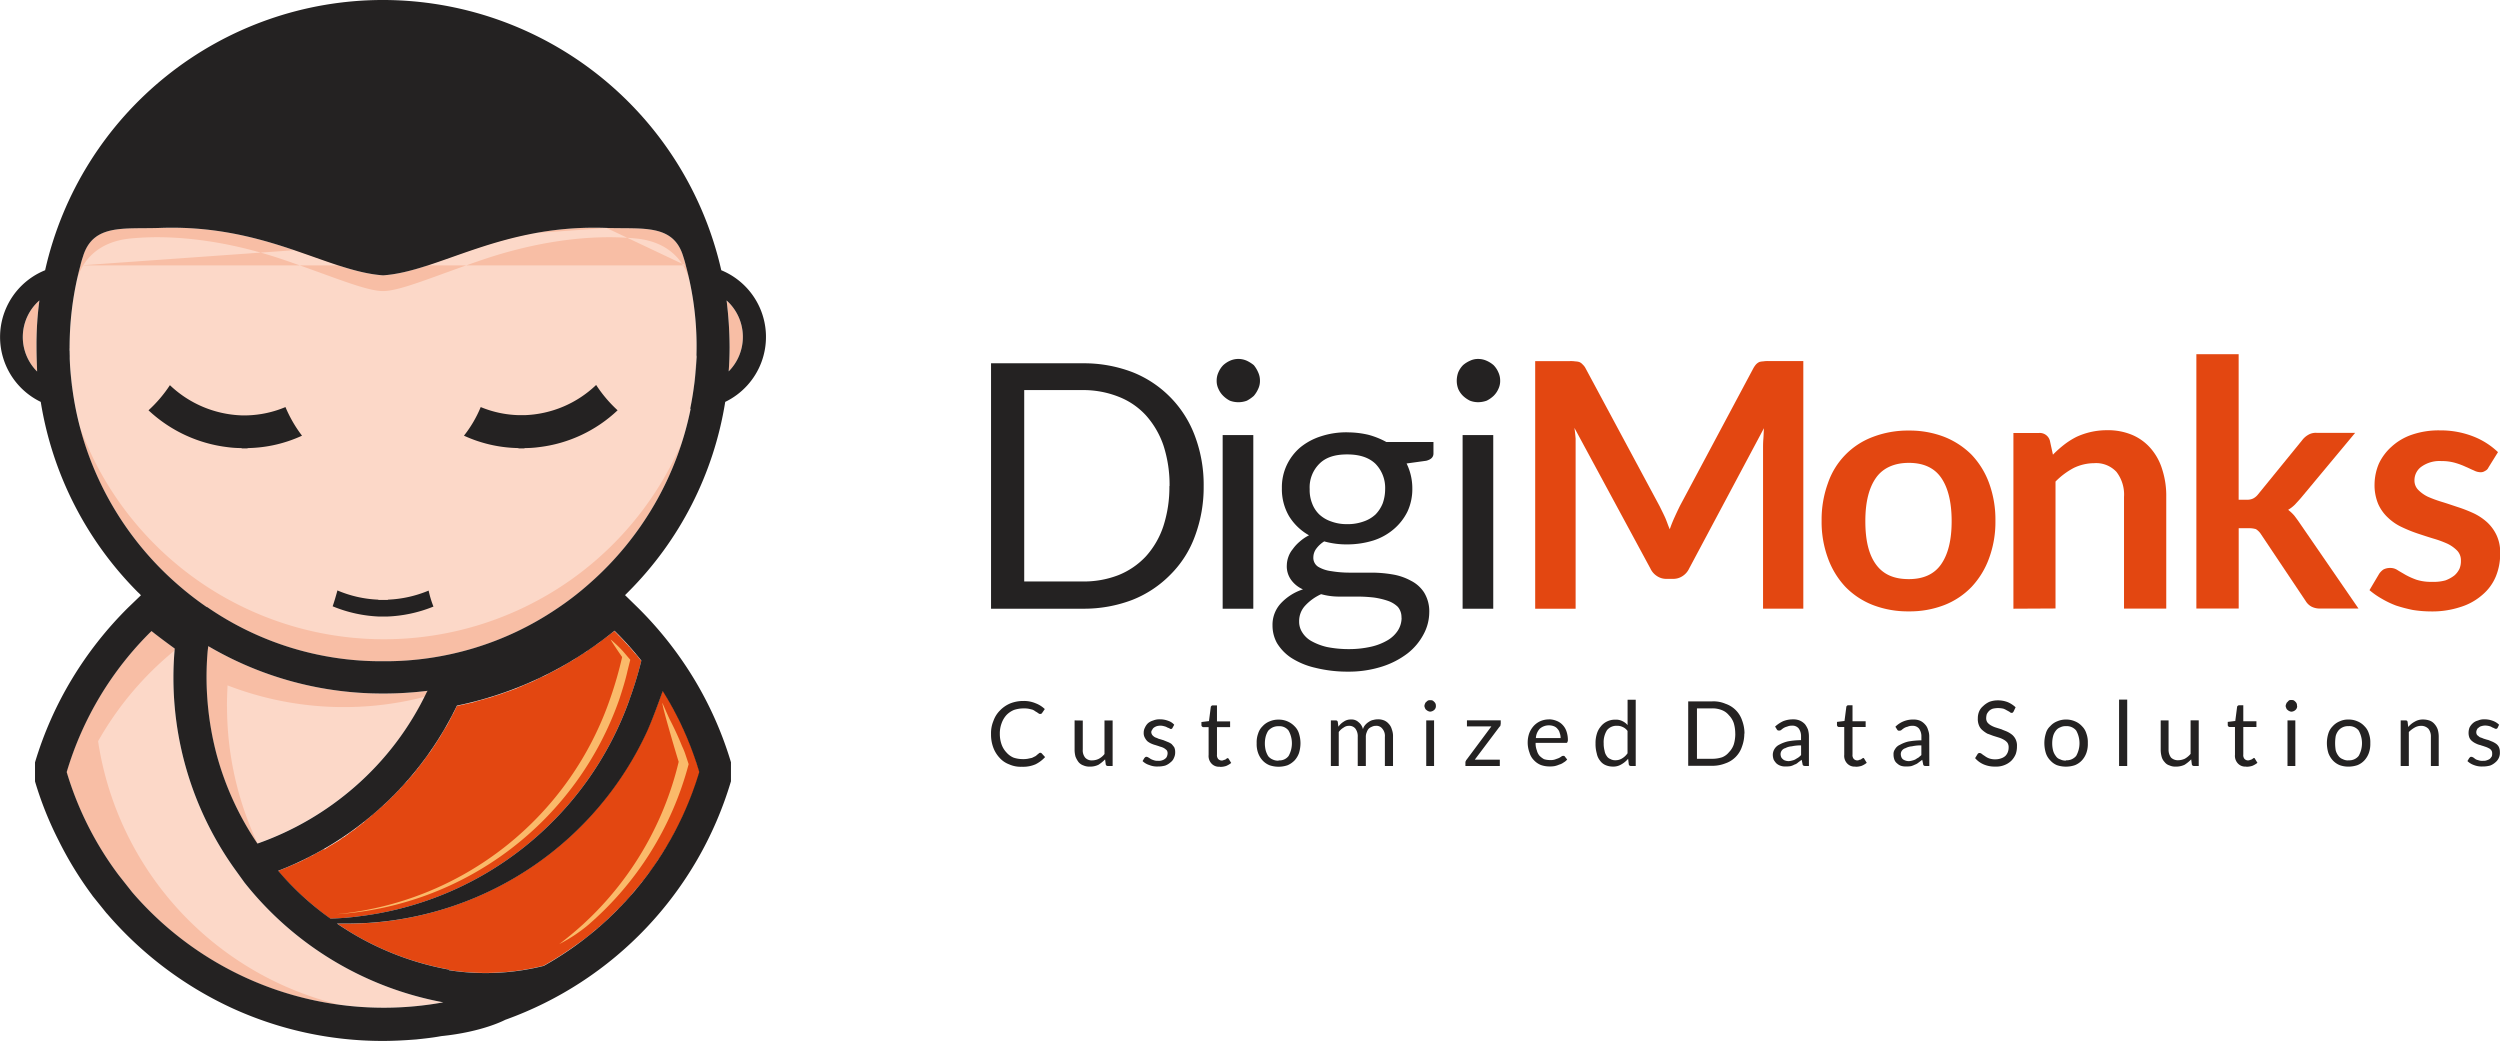 <svg xmlns="http://www.w3.org/2000/svg" viewBox="0 0 571.17 237.78"><defs><style>.cls-1,.cls-6{fill:#242222;}.cls-2,.cls-4{fill:#e34711;}.cls-3{fill:#fcd8c8;}.cls-3,.cls-4,.cls-5,.cls-6,.cls-7{fill-rule:evenodd;}.cls-5{fill:#f8bea5;}.cls-7{fill:#faba6a;}</style></defs><title>Artboard 1</title><g id="Layer_1" data-name="Layer 1"><path class="cls-1" d="M275,111.06a31.93,31.93,0,0,1-2,11.45,24,24,0,0,1-5.65,8.83,25.1,25.1,0,0,1-8.69,5.73,31,31,0,0,1-11.24,2h-21V83h21a31,31,0,0,1,11.24,2A25,25,0,0,1,273,99.61a31.66,31.66,0,0,1,2,11.45Zm-7.79,0a29.26,29.26,0,0,0-1.38-9.24,20,20,0,0,0-4-6.9,16.66,16.66,0,0,0-6.27-4.28,21.91,21.91,0,0,0-8.14-1.52H234v43.73h13.38a21.88,21.88,0,0,0,8.14-1.45,17.49,17.49,0,0,0,6.27-4.28,19.32,19.32,0,0,0,4-6.9,28.8,28.8,0,0,0,1.38-9.17Z"/><path class="cls-1" d="M286.34,99.4v39.67h-7V99.4ZM287.86,87a4.12,4.12,0,0,1-.41,1.86,6.31,6.31,0,0,1-1,1.59,8.17,8.17,0,0,1-1.59,1.1,5.59,5.59,0,0,1-3.86,0,6.07,6.07,0,0,1-1.52-1.1,5,5,0,0,1-1.1-1.59,4.11,4.11,0,0,1-.41-1.86,4.41,4.41,0,0,1,.41-1.93,5.35,5.35,0,0,1,1.1-1.65,5.86,5.86,0,0,1,1.52-1,4.71,4.71,0,0,1,3.86,0,7.84,7.84,0,0,1,1.59,1,6.73,6.73,0,0,1,1,1.65,4.42,4.42,0,0,1,.41,1.93Z"/><path class="cls-1" d="M307.78,98.78a21,21,0,0,1,4.83.55,18.48,18.48,0,0,1,4.14,1.66H327.5v2.62q0,1.24-1.66,1.66l-4.48.62a12.86,12.86,0,0,1,1.31,5.66,12.21,12.21,0,0,1-1.1,5.31,12.53,12.53,0,0,1-3.1,4,13.53,13.53,0,0,1-4.69,2.62,20.27,20.27,0,0,1-6,.9,18.82,18.82,0,0,1-5.24-.69,6.47,6.47,0,0,0-1.86,1.73,3.33,3.33,0,0,0-.62,1.86,2.43,2.43,0,0,0,1.1,2.21,7.79,7.79,0,0,0,3,1,25.47,25.47,0,0,0,4.21.34h4.9a28.7,28.7,0,0,1,4.89.41,13.16,13.16,0,0,1,4.21,1.45,7.67,7.67,0,0,1,3,2.69,8.25,8.25,0,0,1,1.17,4.55,10.69,10.69,0,0,1-1.31,5,13.5,13.5,0,0,1-3.65,4.35,19.09,19.09,0,0,1-5.79,3,25,25,0,0,1-7.79,1.17,30.55,30.55,0,0,1-7.58-.9,17.3,17.3,0,0,1-5.45-2.28,10.74,10.74,0,0,1-3.24-3.38,8.27,8.27,0,0,1-1-4,7.17,7.17,0,0,1,1.86-5,11.86,11.86,0,0,1,5.1-3.24,6.54,6.54,0,0,1-2.69-2.14,5.27,5.27,0,0,1-1-3.45,5.88,5.88,0,0,1,.34-1.79,5.73,5.73,0,0,1,1-1.79,9.24,9.24,0,0,1,1.59-1.73,9.77,9.77,0,0,1,2.14-1.45,12.53,12.53,0,0,1-4.55-4.35,12.19,12.19,0,0,1-1.65-6.42,11.9,11.9,0,0,1,1.1-5.24,12.09,12.09,0,0,1,3.1-4.07,14.29,14.29,0,0,1,4.76-2.55,18.56,18.56,0,0,1,6-.9Zm12.41,42.35a3.6,3.6,0,0,0-.83-2.48,6.08,6.08,0,0,0-2.28-1.38,17.41,17.41,0,0,0-3.24-.76,34,34,0,0,0-3.86-.21h-4.14a15.16,15.16,0,0,1-4-.55,11.3,11.3,0,0,0-3.65,2.62,5.18,5.18,0,0,0-1.38,3.59,4.49,4.49,0,0,0,.69,2.48,5.75,5.75,0,0,0,2.07,2,13.4,13.4,0,0,0,3.59,1.38,25.14,25.14,0,0,0,5,.48,22.67,22.67,0,0,0,5.1-.55,13.1,13.1,0,0,0,3.72-1.45,7,7,0,0,0,2.41-2.28,5.43,5.43,0,0,0,.83-2.9Zm-12.41-21.38a10.64,10.64,0,0,0,3.79-.62,7.52,7.52,0,0,0,2.69-1.59,7.77,7.77,0,0,0,1.65-2.55,9.67,9.67,0,0,0,.55-3.24,7.86,7.86,0,0,0-2.21-5.79c-1.52-1.45-3.65-2.14-6.48-2.14s-4.9.69-6.34,2.14a7.59,7.59,0,0,0-2.21,5.79,8.22,8.22,0,0,0,.55,3.24,6.79,6.79,0,0,0,1.65,2.55,7.51,7.51,0,0,0,2.69,1.59,10.13,10.13,0,0,0,3.66.62Z"/><path class="cls-1" d="M341.16,99.4v39.67h-7V99.4ZM342.74,87a4.12,4.12,0,0,1-.41,1.86,5.06,5.06,0,0,1-1.1,1.59,6.49,6.49,0,0,1-1.59,1.1,6,6,0,0,1-1.93.34,5.28,5.28,0,0,1-1.86-.34,6.46,6.46,0,0,1-1.59-1.1,5.05,5.05,0,0,1-1.1-1.59,5.27,5.27,0,0,1-.34-1.86,5.67,5.67,0,0,1,.34-1.93,5.36,5.36,0,0,1,1.1-1.65,6.26,6.26,0,0,1,1.59-1,4.1,4.1,0,0,1,1.86-.41,4.62,4.62,0,0,1,1.93.41,6.28,6.28,0,0,1,1.59,1,5.37,5.37,0,0,1,1.1,1.65,4.42,4.42,0,0,1,.41,1.93Z"/><path class="cls-2" d="M379.15,115.61c.41.83.83,1.66,1.24,2.55s.69,1.86,1.1,2.76c.34-1,.69-1.86,1.1-2.76s.83-1.79,1.24-2.62l16.75-31.39a5,5,0,0,1,.62-.9,2.65,2.65,0,0,1,.76-.55,4,4,0,0,1,.9-.14,6.62,6.62,0,0,1,1.24-.07H412v56.57H402.8V102.51c0-.62,0-1.38.07-2.21s.07-1.66.14-2.48l-17.1,32.08a4.12,4.12,0,0,1-1.52,1.73,3.8,3.8,0,0,1-2.21.62H380.8a3.79,3.79,0,0,1-2.21-.62,4.12,4.12,0,0,1-1.52-1.73L359.7,97.75c.14.83.21,1.66.28,2.48v38.84h-9.24V82.5h7.93a6.63,6.63,0,0,1,1.24.07,3.46,3.46,0,0,1,.9.14,2,2,0,0,1,.76.55,3.11,3.11,0,0,1,.69.9Z"/><path class="cls-2" d="M436.1,98.37a21.91,21.91,0,0,1,8.13,1.45,18.33,18.33,0,0,1,6.21,4.07,18.72,18.72,0,0,1,4,6.48,24.31,24.31,0,0,1,1.45,8.62,23.93,23.93,0,0,1-1.45,8.55,19.05,19.05,0,0,1-4,6.55,17.48,17.48,0,0,1-6.21,4.14,21.89,21.89,0,0,1-8.13,1.45,22.25,22.25,0,0,1-8.2-1.45,17.75,17.75,0,0,1-6.27-4.14,19,19,0,0,1-4-6.55,24,24,0,0,1-1.45-8.55,24.34,24.34,0,0,1,1.45-8.62,17.19,17.19,0,0,1,10.27-10.55,22.27,22.27,0,0,1,8.2-1.45Zm0,33.94c3.31,0,5.79-1.1,7.38-3.38s2.41-5.52,2.41-9.87-.83-7.66-2.41-9.93-4.07-3.38-7.38-3.38-5.93,1.17-7.52,3.45-2.41,5.52-2.41,9.86.76,7.59,2.41,9.87,4.07,3.38,7.52,3.38Z"/><path class="cls-2" d="M460,139.07V98.92h5.86a2.39,2.39,0,0,1,2.48,1.79l.69,3.17a26.12,26.12,0,0,1,2.55-2.28,17.65,17.65,0,0,1,2.83-1.79,16.51,16.51,0,0,1,7-1.52,14.23,14.23,0,0,1,5.79,1.1,11.57,11.57,0,0,1,4.27,3.17,13.14,13.14,0,0,1,2.55,4.76,19.57,19.57,0,0,1,.9,6.21v25.52h-9.65V113.55a8.48,8.48,0,0,0-1.72-5.73,6.34,6.34,0,0,0-5.1-2,10.89,10.89,0,0,0-4.69,1.1,17.09,17.09,0,0,0-4.14,3.1v29Z"/><path class="cls-2" d="M511.46,80.92v33.25h1.79a3.14,3.14,0,0,0,1.52-.28,3.45,3.45,0,0,0,1.17-1l10-12.28a4.58,4.58,0,0,1,1.38-1.24,3.35,3.35,0,0,1,1.93-.48h8.83l-12.41,14.9c-.48.55-.9,1-1.38,1.52a8.14,8.14,0,0,1-1.52,1.17,9.26,9.26,0,0,1,1.45,1.38c.41.55.83,1.1,1.24,1.72l13.38,19.45h-8.76a4.2,4.2,0,0,1-1.93-.41,3.52,3.52,0,0,1-1.38-1.31l-10.2-15.25a3.77,3.77,0,0,0-1.17-1.17,5.53,5.53,0,0,0-1.72-.21h-2.21v18.35H501.8V80.92Z"/><path class="cls-2" d="M568.55,106.78a1.6,1.6,0,0,1-.83.83,1.66,1.66,0,0,1-1,.28,3.36,3.36,0,0,1-1.52-.41c-.55-.21-1.17-.55-1.86-.83a16.17,16.17,0,0,0-2.41-.9,11,11,0,0,0-3.17-.41,7.08,7.08,0,0,0-4.48,1.24,3.78,3.78,0,0,0-1.65,3.17,3,3,0,0,0,.83,2.14,7.84,7.84,0,0,0,2.21,1.59,27.91,27.91,0,0,0,3.17,1.17c1.17.35,2.34.76,3.59,1.17A32.09,32.09,0,0,1,565,117.2a12.6,12.6,0,0,1,3.17,2.07,9.51,9.51,0,0,1,2.21,3,9.21,9.21,0,0,1,.83,4.14,13.51,13.51,0,0,1-1,5.31,11,11,0,0,1-3.1,4.21,13.62,13.62,0,0,1-5,2.76,20.55,20.55,0,0,1-6.83,1,26.49,26.49,0,0,1-4.07-.34,34.32,34.32,0,0,1-3.79-1,21.1,21.1,0,0,1-3.31-1.59,17.83,17.83,0,0,1-2.76-1.93l2.21-3.73a3.67,3.67,0,0,1,1-1,3.28,3.28,0,0,1,1.52-.34,2.9,2.9,0,0,1,1.66.48c.55.35,1.17.69,1.86,1.1a16.78,16.78,0,0,0,2.48,1.11,10.92,10.92,0,0,0,3.65.48,9.73,9.73,0,0,0,3-.34,7.86,7.86,0,0,0,2-1.1,4.76,4.76,0,0,0,1.17-1.52,4.46,4.46,0,0,0,.34-1.86,3.19,3.19,0,0,0-.83-2.28,7.91,7.91,0,0,0-2.21-1.59,23.48,23.48,0,0,0-3.17-1.17c-1.17-.35-2.41-.76-3.65-1.17a32.21,32.21,0,0,1-3.59-1.45,11.64,11.64,0,0,1-3.17-2.14,9.56,9.56,0,0,1-2.28-3.17,11.19,11.19,0,0,1-.83-4.55,12.42,12.42,0,0,1,1-4.69,12.14,12.14,0,0,1,2.9-3.86A13.12,13.12,0,0,1,551,99.33a18.8,18.8,0,0,1,6.48-1,20.36,20.36,0,0,1,7.58,1.38,17.27,17.27,0,0,1,5.65,3.59Z"/><path class="cls-1" d="M237.66,172a.38.38,0,0,1,.35.14l.76.83a7.46,7.46,0,0,1-2.21,1.66,7.15,7.15,0,0,1-3.1.55,6.41,6.41,0,0,1-2.9-.55,5.49,5.49,0,0,1-2.21-1.52,7,7,0,0,1-1.45-2.41,8.49,8.49,0,0,1-.48-3,7.22,7.22,0,0,1,.55-3,6.26,6.26,0,0,1,1.52-2.41,7,7,0,0,1,2.34-1.59,8.07,8.07,0,0,1,3-.55,6.84,6.84,0,0,1,2.83.55A6.06,6.06,0,0,1,238.7,162l-.62.9c-.07.07-.07.14-.14.14a.42.42,0,0,1-.28.07c-.14,0-.21,0-.28-.07a1.47,1.47,0,0,1-.41-.28,4.33,4.33,0,0,1-.48-.28,2.48,2.48,0,0,0-.62-.35c-.28-.07-.55-.14-.9-.21a5.83,5.83,0,0,0-1.17-.07,6.91,6.91,0,0,0-2.14.35,5.08,5.08,0,0,0-1.72,1.17,5.56,5.56,0,0,0-1.1,1.86,6.57,6.57,0,0,0-.41,2.41,7.22,7.22,0,0,0,.41,2.48,5.24,5.24,0,0,0,1.1,1.79,4.52,4.52,0,0,0,1.59,1.17,6.49,6.49,0,0,0,2.07.35,6.1,6.1,0,0,0,1.17-.07l1-.21.83-.41c.28-.21.48-.42.76-.62a.44.44,0,0,1,.34-.14Zm9.72-7.38v6.62a2.62,2.62,0,0,0,.55,1.86,2,2,0,0,0,1.65.62,3.43,3.43,0,0,0,1.45-.35,4,4,0,0,0,1.31-1.1v-7.66h1.86V175h-1.1a.45.45,0,0,1-.48-.41l-.14-1.1a8.53,8.53,0,0,1-1.52,1.24,4.4,4.4,0,0,1-1.93.42,3.5,3.5,0,0,1-1.52-.28,2.47,2.47,0,0,1-1.1-.76,5.33,5.33,0,0,1-.69-1.24,6.06,6.06,0,0,1-.21-1.66v-6.62Zm20.48,1.72a.38.38,0,0,1-.34.21c-.14,0-.21-.07-.35-.14a3.4,3.4,0,0,0-.48-.2,2,2,0,0,0-.69-.28,2.95,2.95,0,0,0-1.79,0,2.74,2.74,0,0,0-.62.34,1.23,1.23,0,0,0-.35.48.79.79,0,0,0-.21.55,1.23,1.23,0,0,0,.28.69,2.36,2.36,0,0,0,.62.48,7.23,7.23,0,0,1,.83.34c.35.07.69.21,1,.28l1,.41a3.63,3.63,0,0,1,.9.48,7.31,7.31,0,0,1,.62.76,2.62,2.62,0,0,1,.21,1.1,2.8,2.8,0,0,1-.28,1.31,2.25,2.25,0,0,1-.76,1,3.73,3.73,0,0,1-1.24.76,6,6,0,0,1-1.65.21,4.7,4.7,0,0,1-2-.34,3.71,3.71,0,0,1-1.52-.9l.41-.69.21-.21a.52.52,0,0,1,.35-.07,1.18,1.18,0,0,1,.34.14,6.38,6.38,0,0,1,.55.35,3.72,3.72,0,0,0,.69.28,2.37,2.37,0,0,0,1,.14,2.21,2.21,0,0,0,1-.14,1.82,1.82,0,0,0,.62-.35,1.06,1.06,0,0,0,.41-.55,2,2,0,0,0,.14-.69,1.17,1.17,0,0,0-.21-.69,3.86,3.86,0,0,0-.62-.48,3.47,3.47,0,0,0-.9-.34c-.34-.14-.62-.21-1-.34a6.13,6.13,0,0,1-1-.35,3.87,3.87,0,0,1-.9-.55,3,3,0,0,1-.55-.76,2.12,2.12,0,0,1-.28-1.17,2.43,2.43,0,0,1,.28-1.17,3.12,3.12,0,0,1,.69-1,3.16,3.16,0,0,1,1.17-.62,3.81,3.81,0,0,1,1.59-.28,5.24,5.24,0,0,1,1.86.34,3.19,3.19,0,0,1,1.38.9Zm10.82,8.83a2.3,2.3,0,0,1-1.86-.69,2.52,2.52,0,0,1-.69-2v-6.35H274.9a.49.49,0,0,1-.41-.41v-.76l1.72-.21.41-3.17a.36.36,0,0,1,.14-.28.36.36,0,0,1,.28-.14h1v3.66h3v1.31h-3v6.28a1.35,1.35,0,0,0,.28,1,1.14,1.14,0,0,0,.83.35,1,1,0,0,0,.48-.14,1,1,0,0,0,.41-.14.91.91,0,0,1,.28-.21c.07,0,.07-.07.14-.07s.21.07.28.21l.55.9a4.79,4.79,0,0,1-1.17.69,4.42,4.42,0,0,1-1.38.21Zm13.44-10.76a4.95,4.95,0,0,1,3.65,1.52,3.87,3.87,0,0,1,1,1.65,7.4,7.4,0,0,1,.35,2.21,7.85,7.85,0,0,1-.35,2.28,5,5,0,0,1-1,1.66,5.09,5.09,0,0,1-1.59,1.1,6.39,6.39,0,0,1-4.14,0,4.41,4.41,0,0,1-1.59-1.1,5,5,0,0,1-1-1.66,6,6,0,0,1-.34-2.28,5.7,5.7,0,0,1,.34-2.21,3.88,3.88,0,0,1,1-1.65,4.35,4.35,0,0,1,1.59-1.11,5,5,0,0,1,2.07-.41Zm0,9.31a2.59,2.59,0,0,0,2.28-1,5.92,5.92,0,0,0,0-5.8,2.59,2.59,0,0,0-2.28-1,2.93,2.93,0,0,0-1.38.28,3.38,3.38,0,0,0-1,.76,5.14,5.14,0,0,0-.55,1.24,6.69,6.69,0,0,0,0,3.31,5.22,5.22,0,0,0,.55,1.24,2.52,2.52,0,0,0,1,.76,2.93,2.93,0,0,0,1.38.28ZM304.06,175V164.59h1.1a.44.44,0,0,1,.48.34l.14,1.1a4,4,0,0,1,1.24-1.17,2.74,2.74,0,0,1,1.65-.48,2.3,2.3,0,0,1,1.72.62,2.84,2.84,0,0,1,1,1.59,2.54,2.54,0,0,1,.55-1,3.59,3.59,0,0,1,.83-.69,2.44,2.44,0,0,1,1-.42,4.11,4.11,0,0,1,1-.14,3.69,3.69,0,0,1,1.52.28,2.87,2.87,0,0,1,1,.76,2.77,2.77,0,0,1,.69,1.24,4.3,4.3,0,0,1,.28,1.73V175h-1.86v-6.62a2.52,2.52,0,0,0-.55-1.86,1.69,1.69,0,0,0-1.52-.69,1.92,1.92,0,0,0-.9.21,2.27,2.27,0,0,0-.69.41,2.33,2.33,0,0,0-.48.83,2.61,2.61,0,0,0-.21,1.1V175H310.2v-6.62a2.92,2.92,0,0,0-.55-1.93,1.78,1.78,0,0,0-1.45-.62,1.93,1.93,0,0,0-1.24.41,3.58,3.58,0,0,0-1.1,1V175Zm23.58-10.42V175h-1.79V164.59Zm.41-3.31a1,1,0,0,1-.07.48,1.08,1.08,0,0,1-.28.42,1.53,1.53,0,0,1-.41.28,1.64,1.64,0,0,1-.55.14,1.29,1.29,0,0,1-.48-.14,1.54,1.54,0,0,1-.41-.28.65.65,0,0,1-.28-.42,1,1,0,0,1-.14-.48,1.28,1.28,0,0,1,.14-.48.64.64,0,0,1,.28-.41,1.79,1.79,0,0,1,.41-.34,1.15,1.15,0,0,1,.48-.07,1.47,1.47,0,0,1,.55.07,1.79,1.79,0,0,1,.41.34,1.06,1.06,0,0,1,.28.41,1.18,1.18,0,0,1,.07.48Zm14.82,4.07c0,.14-.07.28-.07.42s-.14.21-.21.28l-5.65,7.52h5.72V175h-7.86v-.76a.75.75,0,0,1,.07-.35c.07-.07.07-.21.21-.34l5.65-7.59h-5.58v-1.38h7.72Zm11-1a4.78,4.78,0,0,1,1.72.34,3.67,3.67,0,0,1,1.38.9,3.92,3.92,0,0,1,.9,1.45,6.12,6.12,0,0,1,.34,2,.88.88,0,0,1-.14.55c0,.14-.14.14-.34.14h-6.89a4.3,4.3,0,0,0,.28,1.72,3,3,0,0,0,.62,1.24,5,5,0,0,0,1,.76,4.49,4.49,0,0,0,1.38.21,3.18,3.18,0,0,0,1.17-.14c.34-.14.62-.21.9-.34a4,4,0,0,0,.55-.34.68.68,0,0,1,.41-.14c.14,0,.28,0,.35.14l.55.69a2.73,2.73,0,0,1-.83.69,2.87,2.87,0,0,1-1,.48,5.1,5.1,0,0,1-1.1.35,6,6,0,0,1-1.1.07,5.82,5.82,0,0,1-2-.34,4.39,4.39,0,0,1-1.58-1.1,4,4,0,0,1-1-1.73,6.54,6.54,0,0,1-.41-2.41,6.38,6.38,0,0,1,.35-2,5.47,5.47,0,0,1,1-1.65,4.73,4.73,0,0,1,1.52-1.11,5,5,0,0,1,2.07-.41Zm.07,1.38a3.11,3.11,0,0,0-2.14.76,3.39,3.39,0,0,0-.9,2.14h5.65a3.24,3.24,0,0,0-.21-1.17,1.89,1.89,0,0,0-.48-.9,1.87,1.87,0,0,0-.83-.62,2.82,2.82,0,0,0-1.1-.21ZM372.6,175a.45.45,0,0,1-.48-.41l-.14-1.24a5.72,5.72,0,0,1-1.59,1.31,3.5,3.5,0,0,1-1.93.48,4.19,4.19,0,0,1-1.65-.34,3,3,0,0,1-1.24-1,3.71,3.71,0,0,1-.76-1.66,7.92,7.92,0,0,1-.28-2.28,7,7,0,0,1,.28-2.14,4.55,4.55,0,0,1,.9-1.72,4,4,0,0,1,1.45-1.17,4.1,4.1,0,0,1,1.86-.41,3.24,3.24,0,0,1,1.66.34,3.53,3.53,0,0,1,1.17.9v-5.8h1.86V175Zm-3.52-1.31a2.78,2.78,0,0,0,1.52-.42,4,4,0,0,0,1.24-1.17V167a2.64,2.64,0,0,0-1.1-.9,2.82,2.82,0,0,0-1.31-.28,2.76,2.76,0,0,0-2.28,1,5.08,5.08,0,0,0-.76,3,6.23,6.23,0,0,0,.21,1.73,2.63,2.63,0,0,0,.48,1.17,1.62,1.62,0,0,0,.83.69,2.13,2.13,0,0,0,1.17.28Zm29.44-6.07a8.49,8.49,0,0,1-.55,3,6,6,0,0,1-3.79,3.79,8,8,0,0,1-3,.55H385.7V160.24h5.52a6.89,6.89,0,0,1,3,.55,6,6,0,0,1,3.79,3.79,8.48,8.48,0,0,1,.55,3Zm-2.07,0a8.49,8.49,0,0,0-.34-2.41,4.66,4.66,0,0,0-1.1-1.79,3.83,3.83,0,0,0-1.59-1.17,5.71,5.71,0,0,0-2.21-.41H387.7v11.52h3.52a7.4,7.4,0,0,0,2.21-.34,3.82,3.82,0,0,0,1.59-1.17,4.65,4.65,0,0,0,1.1-1.79,8.49,8.49,0,0,0,.34-2.42ZM413.28,175h-.83a.88.88,0,0,1-.41-.07.38.38,0,0,1-.21-.34l-.21-1-.83.62a2,2,0,0,1-.83.48,3.44,3.44,0,0,1-.9.35,5.6,5.6,0,0,1-1.1.07,2.84,2.84,0,0,1-1.1-.14,2.68,2.68,0,0,1-1-.55,4.18,4.18,0,0,1-.62-.83,3.34,3.34,0,0,1-.21-1.24,2.61,2.61,0,0,1,1.45-2.21,8,8,0,0,1,2-.76,16.64,16.64,0,0,1,3-.28v-.83a3,3,0,0,0-.55-1.86,1.83,1.83,0,0,0-1.52-.62,2.65,2.65,0,0,0-1.1.21,3,3,0,0,0-.83.34,3.79,3.79,0,0,0-.55.42.66.66,0,0,1-.48.14.63.63,0,0,1-.35-.07.92.92,0,0,1-.21-.28l-.34-.55a7.24,7.24,0,0,1,1.86-1.24,6,6,0,0,1,2.21-.41,3.81,3.81,0,0,1,1.59.28,3.61,3.61,0,0,1,1.17.83,5.24,5.24,0,0,1,.69,1.24,5.87,5.87,0,0,1,.21,1.59Zm-4.76-1.1a3.52,3.52,0,0,0,.9-.14,2.47,2.47,0,0,0,.76-.28c.21-.14.48-.28.69-.42s.41-.34.62-.55v-2.21a9.29,9.29,0,0,0-2.14.21,3.64,3.64,0,0,0-1.45.41,1.44,1.44,0,0,0-1.1,1.38,2.07,2.07,0,0,0,.14.69,1.42,1.42,0,0,0,.41.48,1.11,1.11,0,0,0,.48.28,2.47,2.47,0,0,0,.69.14Zm15.38,1.24a2.29,2.29,0,0,1-1.86-.69,2.52,2.52,0,0,1-.69-2v-6.35H420.1a.48.48,0,0,1-.41-.41v-.76l1.72-.21.41-3.17a.37.37,0,0,1,.14-.28.36.36,0,0,1,.28-.14h1v3.66h3v1.31h-3v6.28a1.34,1.34,0,0,0,.28,1,1.14,1.14,0,0,0,.83.35,1,1,0,0,0,.48-.14.74.74,0,0,0,.41-.14c.07-.07.21-.14.28-.21a.25.25,0,0,0,.14-.07c.14,0,.21.07.28.21l.55.9a4.79,4.79,0,0,1-1.17.69,4.42,4.42,0,0,1-1.38.21Zm16.89-.14H440c-.21,0-.34,0-.41-.07a.38.38,0,0,1-.21-.34l-.21-1-.83.62a2.6,2.6,0,0,1-.83.48,4.77,4.77,0,0,1-.9.35,5.61,5.61,0,0,1-1.1.07,3.39,3.39,0,0,1-1.17-.14,2.41,2.41,0,0,1-.9-.55,1.86,1.86,0,0,1-.62-.83,3.34,3.34,0,0,1-.21-1.24,1.81,1.81,0,0,1,.34-1.17,2.34,2.34,0,0,1,1.1-1,7.41,7.41,0,0,1,1.93-.76,18.2,18.2,0,0,1,3-.28v-.83a3,3,0,0,0-.55-1.86,1.83,1.83,0,0,0-1.52-.62,2.43,2.43,0,0,0-1.1.21,2.3,2.3,0,0,0-.83.34,3.68,3.68,0,0,0-.55.42.75.75,0,0,1-.48.14.52.52,0,0,1-.35-.07.92.92,0,0,1-.21-.28l-.35-.55a5.49,5.49,0,0,1,1.86-1.24,5.71,5.71,0,0,1,2.21-.41,3.81,3.81,0,0,1,1.59.28,3.33,3.33,0,0,1,1.1.83,2.77,2.77,0,0,1,.69,1.24,4.05,4.05,0,0,1,.28,1.59ZM436,173.9a3.5,3.5,0,0,0,.9-.14,3.39,3.39,0,0,0,.76-.28,5.91,5.91,0,0,1,.69-.42c.21-.21.41-.34.62-.55v-2.21a8.89,8.89,0,0,0-2.14.21,3.64,3.64,0,0,0-1.45.41,1.59,1.59,0,0,0-.83.55,1.32,1.32,0,0,0-.28.83,2,2,0,0,0,.14.69,1.24,1.24,0,0,0,.34.48,2.11,2.11,0,0,0,.55.28,2.06,2.06,0,0,0,.69.14Zm24.06-11.38a1,1,0,0,1-.21.28.41.41,0,0,1-.28.07.59.59,0,0,1-.41-.21c-.14-.07-.34-.21-.62-.34a4.64,4.64,0,0,0-.83-.41,6.07,6.07,0,0,0-1.24-.14,6,6,0,0,0-1.17.14,2.4,2.4,0,0,0-.83.48,3.11,3.11,0,0,0-.55.76,3.53,3.53,0,0,0-.14.9,1.66,1.66,0,0,0,.28,1,2.8,2.8,0,0,0,.83.69,5.31,5.31,0,0,0,1.1.48l1.31.41c.41.21.9.35,1.31.55a5.93,5.93,0,0,1,1.1.69,3.18,3.18,0,0,1,1.1,2.62,5.12,5.12,0,0,1-.28,1.79,4.75,4.75,0,0,1-1,1.52,4.69,4.69,0,0,1-1.59,1,5,5,0,0,1-2.07.34,6.34,6.34,0,0,1-2.62-.48,5.33,5.33,0,0,1-2-1.45l.55-.9c.07-.14.14-.14.21-.21s.14-.07.28-.07a.93.93,0,0,1,.48.21,5.91,5.91,0,0,0,.69.48,3.63,3.63,0,0,0,1,.55,4,4,0,0,0,1.45.21,3.57,3.57,0,0,0,1.24-.21,2.68,2.68,0,0,0,1-.55,2.49,2.49,0,0,0,.55-.83,2.86,2.86,0,0,0,.21-1.1,1.89,1.89,0,0,0-.28-1.1,2.8,2.8,0,0,0-.83-.69,5.32,5.32,0,0,0-1.1-.48l-1.31-.41c-.41-.14-.9-.35-1.31-.48a6.25,6.25,0,0,1-1.1-.76,2.75,2.75,0,0,1-.83-1.1,3.78,3.78,0,0,1-.28-1.66,4,4,0,0,1,.28-1.52,3.17,3.17,0,0,1,.9-1.24,5.23,5.23,0,0,1,1.45-1,5.34,5.34,0,0,1,1.93-.34,6.06,6.06,0,0,1,2.28.41,6.18,6.18,0,0,1,1.79,1.17ZM472,164.39a5,5,0,0,1,2.07.41,4.36,4.36,0,0,1,1.59,1.11,3.88,3.88,0,0,1,1,1.65,5.72,5.72,0,0,1,.34,2.21,6.07,6.07,0,0,1-.34,2.28,5,5,0,0,1-1,1.66,4.41,4.41,0,0,1-1.59,1.1,6.39,6.39,0,0,1-4.14,0,4.14,4.14,0,0,1-1.52-1.1,4.19,4.19,0,0,1-1-1.66,7.88,7.88,0,0,1-.34-2.28,7.43,7.43,0,0,1,.34-2.21,3.39,3.39,0,0,1,1-1.65A4.09,4.09,0,0,1,470,164.8a5,5,0,0,1,2.07-.41Zm0,9.31a2.81,2.81,0,0,0,2.34-1,5.92,5.92,0,0,0,0-5.8,2.8,2.8,0,0,0-2.34-1,2.65,2.65,0,0,0-1.31.28,2.16,2.16,0,0,0-1,.76,3.5,3.5,0,0,0-.62,1.24,6.75,6.75,0,0,0,0,3.31,3.53,3.53,0,0,0,.62,1.24,1.79,1.79,0,0,0,1,.76,2.65,2.65,0,0,0,1.31.28Zm14-13.87V175h-1.86V159.83Zm9.45,4.76v6.62a3,3,0,0,0,.55,1.86,2.23,2.23,0,0,0,1.65.62,3.75,3.75,0,0,0,1.52-.35,4.81,4.81,0,0,0,1.31-1.1v-7.66h1.86V175h-1.1a.45.45,0,0,1-.48-.41l-.14-1.1a8.49,8.49,0,0,1-1.52,1.24,4.7,4.7,0,0,1-2,.42,3.2,3.2,0,0,1-1.45-.28,2.15,2.15,0,0,1-1.1-.76,2.77,2.77,0,0,1-.69-1.24,6.06,6.06,0,0,1-.21-1.66v-6.62Zm17.72,10.55a2.3,2.3,0,0,1-1.86-.69,2.52,2.52,0,0,1-.69-2v-6.35h-1.24a.48.48,0,0,1-.41-.41v-.76l1.72-.21.41-3.17a.36.36,0,0,1,.14-.28.52.52,0,0,1,.28-.14h1v3.66h3v1.31h-3v6.28a1.35,1.35,0,0,0,.27,1,1.14,1.14,0,0,0,.83.35,1.64,1.64,0,0,0,.55-.14c.14,0,.21-.07.34-.14s.21-.14.28-.21a.24.24,0,0,0,.14-.07c.14,0,.21.07.27.21l.55.9a4.76,4.76,0,0,1-1.17.69,4.42,4.42,0,0,1-1.38.21Zm11.24-10.55V175h-1.79V164.59Zm.41-3.31a1,1,0,0,1-.07.48,1.11,1.11,0,0,1-.28.42,1.51,1.51,0,0,1-.41.28,1.62,1.62,0,0,1-.55.14,1.28,1.28,0,0,1-.48-.14,1.51,1.51,0,0,1-.41-.28.64.64,0,0,1-.28-.42,1,1,0,0,1-.14-.48,1.25,1.25,0,0,1,.14-.48.63.63,0,0,1,.28-.41A1.75,1.75,0,0,1,523,160a1.13,1.13,0,0,1,.48-.07,1.46,1.46,0,0,1,.55.07,1.75,1.75,0,0,1,.41.34,1.08,1.08,0,0,1,.28.41,1.18,1.18,0,0,1,.07.48Zm11.72,3.11a5,5,0,0,1,2.07.41,4.36,4.36,0,0,1,1.59,1.11,3.89,3.89,0,0,1,1,1.65,5.74,5.74,0,0,1,.34,2.21,6.09,6.09,0,0,1-.34,2.28,5,5,0,0,1-1,1.66,4.41,4.41,0,0,1-1.59,1.1,6.55,6.55,0,0,1-2.07.34,5.81,5.81,0,0,1-2-.34,4.39,4.39,0,0,1-1.58-1.1,5.14,5.14,0,0,1-1-1.66,7.89,7.89,0,0,1-.34-2.28,7.43,7.43,0,0,1,.34-2.21,4,4,0,0,1,1-1.65,4.34,4.34,0,0,1,1.58-1.11,4.5,4.5,0,0,1,2-.41Zm0,9.31a2.72,2.72,0,0,0,2.34-1,5.91,5.91,0,0,0,0-5.8,2.72,2.72,0,0,0-2.34-1,2.83,2.83,0,0,0-2.28,1,3.48,3.48,0,0,0-.62,1.24,10,10,0,0,0,0,3.31,3.52,3.52,0,0,0,.62,1.24,2.09,2.09,0,0,0,1,.76,2.64,2.64,0,0,0,1.31.28Z"/><path class="cls-1" d="M548.48,175V164.59h1.1c.28,0,.41.07.48.34l.14,1.17a5,5,0,0,1,1.52-1.24,3.64,3.64,0,0,1,1.93-.48,4.53,4.53,0,0,1,1.52.28,2.75,2.75,0,0,1,1.1.83,3.62,3.62,0,0,1,.69,1.24,6,6,0,0,1,.21,1.66V175h-1.79v-6.62a2.86,2.86,0,0,0-.55-1.86,2.28,2.28,0,0,0-1.66-.69,3,3,0,0,0-1.52.41,6.17,6.17,0,0,0-1.31,1V175Zm22.13-8.69a.42.42,0,0,1-.41.21,1.14,1.14,0,0,1-.35-.14,3.34,3.34,0,0,0-.48-.2,1.69,1.69,0,0,0-.62-.28,4,4,0,0,0-1-.14,3.34,3.34,0,0,0-.83.14,1.31,1.31,0,0,0-.62.34.91.91,0,0,0-.41.48,1.29,1.29,0,0,0-.14.55,1.17,1.17,0,0,0,.21.69c.21.14.41.35.62.48a7.71,7.71,0,0,1,.9.34c.28.07.62.21,1,.28l1,.41a5,5,0,0,1,.83.48,2.14,2.14,0,0,1,.62.76,2.62,2.62,0,0,1,.21,1.1,2.77,2.77,0,0,1-1,2.34,3.75,3.75,0,0,1-1.24.76,6.53,6.53,0,0,1-1.72.21,4.9,4.9,0,0,1-2-.34,4,4,0,0,1-1.45-.9l.41-.69.21-.21c.07-.07.14-.07.28-.07a1,1,0,0,1,.41.14c.14.07.28.21.48.35s.41.21.69.28a2.55,2.55,0,0,0,1.1.14,1.91,1.91,0,0,0,.9-.14,2.17,2.17,0,0,0,.69-.35,3.81,3.81,0,0,0,.41-.55,2.12,2.12,0,0,0,.07-.69,1.16,1.16,0,0,0-.21-.69,1.5,1.5,0,0,0-.62-.48,4.25,4.25,0,0,0-.83-.34c-.35-.14-.69-.21-1-.34a4,4,0,0,1-1-.35,3.84,3.84,0,0,1-.9-.55,2.14,2.14,0,0,1-.62-.76,3,3,0,0,1-.21-1.17,3.5,3.5,0,0,1,.21-1.17,3.38,3.38,0,0,1,.76-1,2.7,2.7,0,0,1,1.17-.62,3.49,3.49,0,0,1,1.52-.28,5.24,5.24,0,0,1,1.86.34,3.94,3.94,0,0,1,1.45.9Z"/><path class="cls-3" d="M157.75,93.4h-.07a70.36,70.36,0,0,0-1-32.77h0c-.14-.62-.35-1.31-.55-1.93-2.21-7.59-9.17-6.35-17.51-6.62-24.13-.9-38.27,9.93-51.09,10.83-12.82-.9-27-11.73-51.09-10.83-8.27.28-15.24-1-17.51,6.62-.21.62-.41,1.31-.55,1.93h0A71.86,71.86,0,0,0,41,133.89h0a71.41,71.41,0,0,0,6.27,4.83v-.07A69.86,69.86,0,0,0,87.5,151.07a70,70,0,0,0,39.71-12,67.6,67.6,0,0,0,7.58-5.86,72.06,72.06,0,0,0,23-39.8ZM17.17,65.88h0c-.35,1.59-.55,3.24-.76,4.83.21-1.59.41-3.24.76-4.83Zm-1.31,13a11.26,11.26,0,0,0,.07,1.52,4.59,4.59,0,0,1-.07-1v-.55Zm.07,2.28a60.56,60.56,0,0,0,.55,7h-.07c-.21-2.07-.41-4.07-.48-6.21v-.83Zm142-15.25h0c.28,1.59.55,3.24.76,4.83-.21-1.59-.48-3.24-.76-4.83Zm1.24,13v0Zm0,2.28c-.07,2.35-.28,4.69-.55,7h0a61.67,61.67,0,0,0,.48-6.21v-.07a2.62,2.62,0,0,1,.07-.76Z"/><path class="cls-3" d="M146,150.31c-.21-.28-.48-.55-.69-.83.21.28.48.55.69.83Zm-3.65-4.21a11.08,11.08,0,0,1-.9-.9,11.08,11.08,0,0,0,.9.9Zm-1.66-1.66-.28-.28h0ZM58.81,192.74l-.14-.21-.07-.07-.14-.21-.07-.07-.14-.28-.21-.28h0l-.07-.07-.14-.28h0l-.21-.28h0l-.21-.34h0l-.14-.28h-.07l-.14-.28V190l-.21-.28h0l-.14-.28-.07-.07-.14-.21-.07-.14-.07-.21-.21-.28h0l-.07-.14-.07-.14a68.09,68.09,0,0,1-6.55-15.87,69.31,69.31,0,0,1-2.07-23.66l.14-1.17.55.35.55.34.55.28.55.34h0l.55.28h0l.55.28h0l.62.35h0l.55.28.55.28h0l.62.28.55.28.55.28.62.28.55.21h0l.62.28.55.28h0l.62.21h0l.62.28h0l.55.21h0l.62.28h0l.62.21h0l.55.21h.07l.55.28.62.21h0l.62.21h0l.62.21.62.21h0l.62.14h0l.62.21h0l.62.21.62.14h0l.62.21h0l.62.14h0l.62.21h0l.62.14h0l.69.14h0l.62.21h0l.62.14.62.14h0l.69.14h0l.62.14h0l.69.07h0l.62.14.62.14.69.07h0l.62.14.69.07.62.14h0l.69.07.62.07h0l.69.07.69.07.62.07h0l.69.07h0l.69.07H82l.69.07.69.07h1.38l.62.07h4.21l.62-.07h1.31l.62-.07h.21c.28,0,.55-.07.83-.07h.21l.76-.07h.34l.48-.07h.21l.14-.07H96l.14-.07h.34l.28-.07h.34l.14-.07h.48l-.14.21A66.76,66.76,0,0,1,81.08,179.7a68.19,68.19,0,0,1-22.27,13Z"/><path class="cls-3" d="M53.43,198.26a75.16,75.16,0,0,1-13.51-50.08c-1.79-1.31-3.58-2.62-5.31-4a75.21,75.21,0,0,0-19.37,32.21A74.82,74.82,0,0,0,27.1,199.91l3.1,3.93A75.76,75.76,0,0,0,101.28,229a75.49,75.49,0,0,1-45.44-27.39Z"/><path class="cls-4" d="M103.56,163l-.07.07-.41.76v.07l-.41.76-.07.14-.34.62-.14.28-.35.55-.14.21-.34.55-.14.28-.34.55-.14.28-.35.55-.14.21-.41.62-.07.14-.41.62-.14.21-.34.48-.14.28-.41.55-.14.21V172l-.55.69h0l-.55.76h0l-.07.14-.48.62h0l-.55.69-.21.28-.35.48-.28.28-.28.41-.34.41-.21.28-.41.41-.21.28-.34.34-.28.41-.28.28-.35.34-.34.34-.28.34-.28.35-.41.34-.21.28-.41.41-.28.28-.35.34-.27.34h-.07a4,4,0,0,1-.55.55l-.07.07-.62.62h0l-.62.62h-.07l-.62.55v.07l-.41.28-.34.34-.41.34-.21.21-.48.34-.21.28-.48.34-.21.21-.41.35-.35.21L83,188l-.28.14-.48.42-.21.14-.55.41-.14.14-.55.42-.14.07c-.48.35-.9.62-1.31,1h-.07l-.62.48H78.6l-.76.48v.07l-.76.48c-.48.28-.9.55-1.38.83l-.14.07-.55.34-.21.14-.62.41L74,194l-.69.35-.14.07a6,6,0,0,1-.69.42h-.07l-.62.34-.28.21-.48.21-.34.14-.55.34-.14.07-.62.28-.35.21-.48.21-.28.14c-1.59.69-3.17,1.38-4.76,2a68.9,68.9,0,0,0,11.93,10.9h0c2.07-.07,4.07-.21,6.14-.48A75.28,75.28,0,0,0,143.76,160a86.46,86.46,0,0,0,2.76-9l-.07-.07-.07-.14-.07-.07-.07-.07-.07-.07-.21-.28-.07-.07h0l-.07-.14-.28-.28v-.07l-.28-.28-.14-.14h0l-.35-.42h0l-.41-.48h0L144,148h0l-.07-.14-.14-.07-.21-.21h0v-.07h0l-.28-.28-.07-.07-.07-.07-.07-.07c-.48-.55-1-1.1-1.52-1.66h-.07l-.35-.41h0l-.41-.41h0l-.41-.41-.48.41h0l-.48.34h0l-.48.41h0l-.48.34-.55.41h0l-.48.34h0l-.48.42-.48.34h0l-.55.34h0l-.48.34h0l-.48.35-.55.34h0l-.48.42h0l-.55.28h0l-.48.34h0l-.55.34-.55.34h0l-.48.35-.55.34h0l-.55.28-.55.34-.48.28-.55.35-.55.28-.55.34-.55.28h0l-.55.28-.55.28-.55.28h0l-.55.34-.62.28h0l-.55.21-.55.28-.55.28h0l-.55.28-.62.28-.55.21h0l-.62.28-.55.21-.55.28h0l-.62.21h0l-.55.28h0l-.62.21h0l-.55.21h0L116,158l-.62.21-.55.21-.62.21h0l-.62.21h0L113,159h0l-.55.21h0l-.62.2h0l-.62.14h0l-.62.21h0l-.62.14h0l-.62.21h0l-.62.14h0l-.62.21-.62.14-.62.14h0l-.62.14-.62.14-.62.14h0l-.62.14c-.28.55-.55,1.1-.83,1.73Zm28.34,52.77v-.07l.69-.48.07-.07c1-.69,1.86-1.38,2.76-2.14l.07-.07.62-.55h.07a4.68,4.68,0,0,1,.69-.55v-.07a23.14,23.14,0,0,0,1.86-1.66l.14-.14.62-.55.07-.07.55-.55.14-.14.55-.55.21-.21.48-.41c.21-.21.41-.48.62-.69l.55-.55.07-.14.48-.48.21-.21.48-.55.14-.14.41-.55.07-.07.55-.69.35-.34.28-.34.34-.42.28-.34.35-.48.34-.34.28-.41.34-.41.28-.42h0l.55-.69h0l.28-.35.35-.48.27-.41.28-.41.28-.41.28-.48.28-.41.28-.35.28-.48.48-.76h0l.34-.48.21-.41.28-.41.28-.41.28-.48.21-.42.21-.41.35-.55.34-.69.28-.48.21-.41.28-.48.21-.48.28-.48.14-.34.34-.69.14-.28v-.07l.41-.83v-.07l.14-.21.28-.69.14-.28.28-.62.14-.41.28-.55.14-.41.28-.83.07-.07v-.07c.14-.28.21-.62.35-.9h0l.14-.34.27-.69.07-.28.21-.69.14-.34.28-.76.07-.28c.07-.34.21-.62.28-1v-.07l-.14-.48v-.07h-.07l-.07-.34-.07-.21v-.07l-.14-.34-.07-.14-.14-.41V174l-.07-.14-.14-.28v-.14l-.07-.21-.14-.28v-.07l-.07-.21-.14-.34h0l-.07-.28-.14-.35h0l-.14-.28-.07-.28h0l-.14-.34-.07-.21-.07-.07-.07-.28-.07-.21-.07-.07-.14-.48h-.07v-.14l-.14-.28-.14-.28v-.07l-.14-.28v-.07l-.14-.21-.07-.28-.07-.07-.07-.28-.14-.28h0l-.14-.28-.14-.28h0l-.14-.28-.07-.28-.07-.07-.14-.28-.07-.14-.07-.14-.14-.28-.07-.14-.07-.14-.14-.28v-.14l-.14-.14-.14-.34v-.07l-.14-.21-.14-.28h0l-.14-.28-.14-.28h0l-.14-.28-.14-.28-.21-.28-.07-.21-.07-.07-.14-.28v-.07l-.14-.21-.14-.28-.14-.14-.07-.14-.14-.28-.07-.14-.07-.14-.14-.28-.21-.28h0l-.14-.28-.14-.21v-.07l-.21-.28h0l-.14-.28-.14-.21-.07-.07-.14-.28-.14-.21h0c-1,2.9-2.34,6.48-3.52,9.11A75.52,75.52,0,0,1,84,210.88c-1.59.07-3.17.14-4.76.14H77c1,.62,2,1.31,3,1.93a66.18,66.18,0,0,0,22.54,8.55v.14a54.47,54.47,0,0,0,21.65-1,80.27,80.27,0,0,0,7.65-4.9Z"/><path class="cls-5" d="M51.85,161.42c0-1.66.07-3.24.14-4.83a73.67,73.67,0,0,0,45,2.62,6.27,6.27,0,0,0,.55-1.17l.14-.21a82.49,82.49,0,0,1-10.2.62h0a78.56,78.56,0,0,1-34.82-8.07,52.33,52.33,0,0,1-5.1-2.76l-.14,1.17a69.31,69.31,0,0,0,2.07,23.66,67.84,67.84,0,0,0,9.31,20.28h.07a73.42,73.42,0,0,1-7-31.32ZM166,68.64a88.71,88.71,0,0,1,.69,10.62q0,2.79-.21,5.59A11.19,11.19,0,0,0,166,68.64ZM8.48,84.85c-.07-1.86-.14-3.73-.14-5.59A76.43,76.43,0,0,1,9,68.64a11.12,11.12,0,0,0-.55,16.21Zm9.86-24.21,138.31,0-18.06-8.55c-24.13-.9-38.27,9.93-51.09,10.83-12.82-.9-27-11.73-51.09-10.83-8.27.28-15.24-1-17.51,6.62l-.55,1.93c-.28,1.1-.55,2.14-.76,3.24.83-3,3.59-8.48,12.07-9.38,11.72-1.17,24.41,1.17,35.3,4.9s18.62,7.1,22.55,7.1,11.65-3.38,22.55-7.1,23.58-6.07,35.37-4.9c8.48.9,11.17,6.35,12.07,9.38-.28-1.1-.48-2.14-.83-3.24l-.55-1.93c-2.21-7.59-9.17-6.35-17.51-6.62ZM22.41,169.35a73.05,73.05,0,0,1,17.44-20.7,1.18,1.18,0,0,0,.07-.48c-1.79-1.31-3.58-2.62-5.31-4a76.26,76.26,0,0,0-13,17,73.72,73.72,0,0,0-6.41,15.18A74.82,74.82,0,0,0,27.1,199.91l3.1,3.93a75.49,75.49,0,0,0,47.44,25.73,73.21,73.21,0,0,1-55.23-60.22ZM87.5,151.07a70,70,0,0,0,39.58-11.93,68.89,68.89,0,0,0,7.58-5.8,71.93,71.93,0,0,0,21-32A74,74,0,0,1,18.13,97.26,72.48,72.48,0,0,0,41,133.89h0a71.41,71.41,0,0,0,6.27,4.83v-.07A69.86,69.86,0,0,0,87.5,151.07Z"/><path class="cls-6" d="M53.43,198.26a75.16,75.16,0,0,1-13.51-50.08c-1.79-1.31-3.58-2.62-5.31-4a75.21,75.21,0,0,0-19.37,32.21A74.82,74.82,0,0,0,27.1,199.91l3.1,3.93A75.76,75.76,0,0,0,101.28,229a75.49,75.49,0,0,1-45.44-27.39ZM143.76,160a75.28,75.28,0,0,1-62.12,49.39c-2.07.28-4.07.41-6.14.48h0a64.88,64.88,0,0,1-12-11l.07.07a75.43,75.43,0,0,0,40.82-37.73,83.78,83.78,0,0,0,36-17.11,72.06,72.06,0,0,1,6.14,6.83,86.46,86.46,0,0,1-2.76,9ZM77,211h2.28c1.59,0,3.17-.07,4.76-.14A75.52,75.52,0,0,0,147.89,167c1.17-2.62,2.48-6.21,3.52-9.11a74.75,74.75,0,0,1,8.34,18.49,75.67,75.67,0,0,1-35.51,44.29,54.47,54.47,0,0,1-21.65,1v-.14A66.18,66.18,0,0,1,80,212.95c-1-.62-2.07-1.31-3-1.93ZM87.5,0h0a79.3,79.3,0,0,1,77.29,61.74,16.48,16.48,0,0,1,.9,30.08,79,79,0,0,1-22.2,43.46l-.69.69,2.9,2.83a84.32,84.32,0,0,1,12.89,16.35,82.56,82.56,0,0,1,8.41,19v4.35A83,83,0,0,1,115.42,233s-5.1,2.76-14.62,3.72c-1.86.35-3.72.55-5.72.76-2.69.21-5.24.34-7.58.34a82.48,82.48,0,0,1-34.68-7.59,84.11,84.11,0,0,1-28.34-21.45l-.14-.14-3.17-3.93-.14-.21A82.25,82.25,0,0,1,13.38,192,79,79,0,0,1,8,178.53v-4.35a82.56,82.56,0,0,1,8.41-19A84.28,84.28,0,0,1,29.3,138.79L32.2,136a6.67,6.67,0,0,0-.69-.69A79.41,79.41,0,0,1,9.31,91.82a16.46,16.46,0,0,1,1-30.08A79.12,79.12,0,0,1,87.5,0ZM97.7,157.83a82.49,82.49,0,0,1-10.2.62h0a78.45,78.45,0,0,1-39.92-10.83l-.14,1.17a69.31,69.31,0,0,0,2.07,23.66,67.84,67.84,0,0,0,9.31,20.28,68.19,68.19,0,0,0,22.27-13A66.76,66.76,0,0,0,97.56,158ZM166,68.64a88.71,88.71,0,0,1,.69,10.62q0,2.79-.21,5.59A11.19,11.19,0,0,0,166,68.64ZM8.48,84.85c-.07-1.86-.14-3.73-.14-5.59A76.43,76.43,0,0,1,9,68.64a11.12,11.12,0,0,0-.55,16.21ZM157.75,93.4h-.07a70.36,70.36,0,0,0-1-32.77h0c-.14-.62-.35-1.31-.55-1.93-2.21-7.59-9.17-6.35-17.51-6.62-24.13-.9-38.27,9.93-51.09,10.83-12.82-.9-27-11.73-51.09-10.83-8.27.28-15.24-1-17.51,6.62-.21.62-.41,1.31-.55,1.93h0A71.86,71.86,0,0,0,41,133.89h0a71.41,71.41,0,0,0,6.27,4.83v-.07A69.86,69.86,0,0,0,87.5,151.07a70,70,0,0,0,39.71-12,67.6,67.6,0,0,0,7.58-5.86,72.06,72.06,0,0,0,23-39.8ZM17.17,65.88h0c-.35,1.59-.55,3.24-.76,4.83.21-1.59.41-3.24.76-4.83Zm-1.31,13a11.26,11.26,0,0,0,.07,1.52,4.59,4.59,0,0,1-.07-1v-.55Zm.07,2.28a60.56,60.56,0,0,0,.55,7h-.07c-.21-2.07-.41-4.07-.48-6.21v-.83Zm142-15.25h0c.28,1.59.55,3.24.76,4.83-.21-1.59-.48-3.24-.76-4.83Zm1.24,13v0Zm0,2.28c-.07,2.35-.28,4.69-.55,7h0a61.67,61.67,0,0,0,.48-6.21v-.07a2.62,2.62,0,0,1,.07-.76Zm-82,53.74a26.53,26.53,0,0,0,9.17,2.07l.21.07h2l.14-.07a26.9,26.9,0,0,0,9.24-2.07,22.42,22.42,0,0,0,1.1,3.65,31.13,31.13,0,0,1-10.62,2.28H86.6A31.1,31.1,0,0,1,76,138.52c.41-1.17.76-2.41,1.1-3.65ZM69,99.54a30.75,30.75,0,0,1-12.27,2.83l-.28.07H55.3l-.21-.07a23.49,23.49,0,0,1-3.1-.21,32,32,0,0,1-18.06-8.42A30.26,30.26,0,0,0,38.82,88a25,25,0,0,0,16.34,6.9h1.31A24.32,24.32,0,0,0,65.22,93,29.53,29.53,0,0,0,69,99.54Zm37,0a31.08,31.08,0,0,0,12.34,2.83l.21.07h1.17l.28-.07a23.47,23.47,0,0,0,3.1-.21,31.55,31.55,0,0,0,18-8.42,30.27,30.27,0,0,1-4.9-5.79,24.83,24.83,0,0,1-16.34,6.9h-1.31A24.27,24.27,0,0,1,109.83,93,27.32,27.32,0,0,1,106,99.54Z"/><path class="cls-7" d="M139.48,159.28Zm17.86,15.31-.83-2.48a17.1,17.1,0,0,0-.69-1.65c-.83-2.07-1.79-4.14-2.83-6.14-.34-.69-1.65-3.73-1.65-3.73-.21.34,3.38,12.48,3.72,13.45a73.44,73.44,0,0,1-27.3,41.66,35.67,35.67,0,0,0,6.34-4.14,73.15,73.15,0,0,0,23.24-37ZM144,150.73c-.62-.69-1.17-1.38-1.79-2.07a30.08,30.08,0,0,0-2.69-2.55c-.07.07,2.41,3.73,2.62,4a86.53,86.53,0,0,1-2.62,9.17,73.44,73.44,0,0,1-62.74,49.6,73.52,73.52,0,0,0,64.74-49.19c.69-2.14,1.38-4.28,1.86-6.48l.62-2.48Z"/></g></svg>